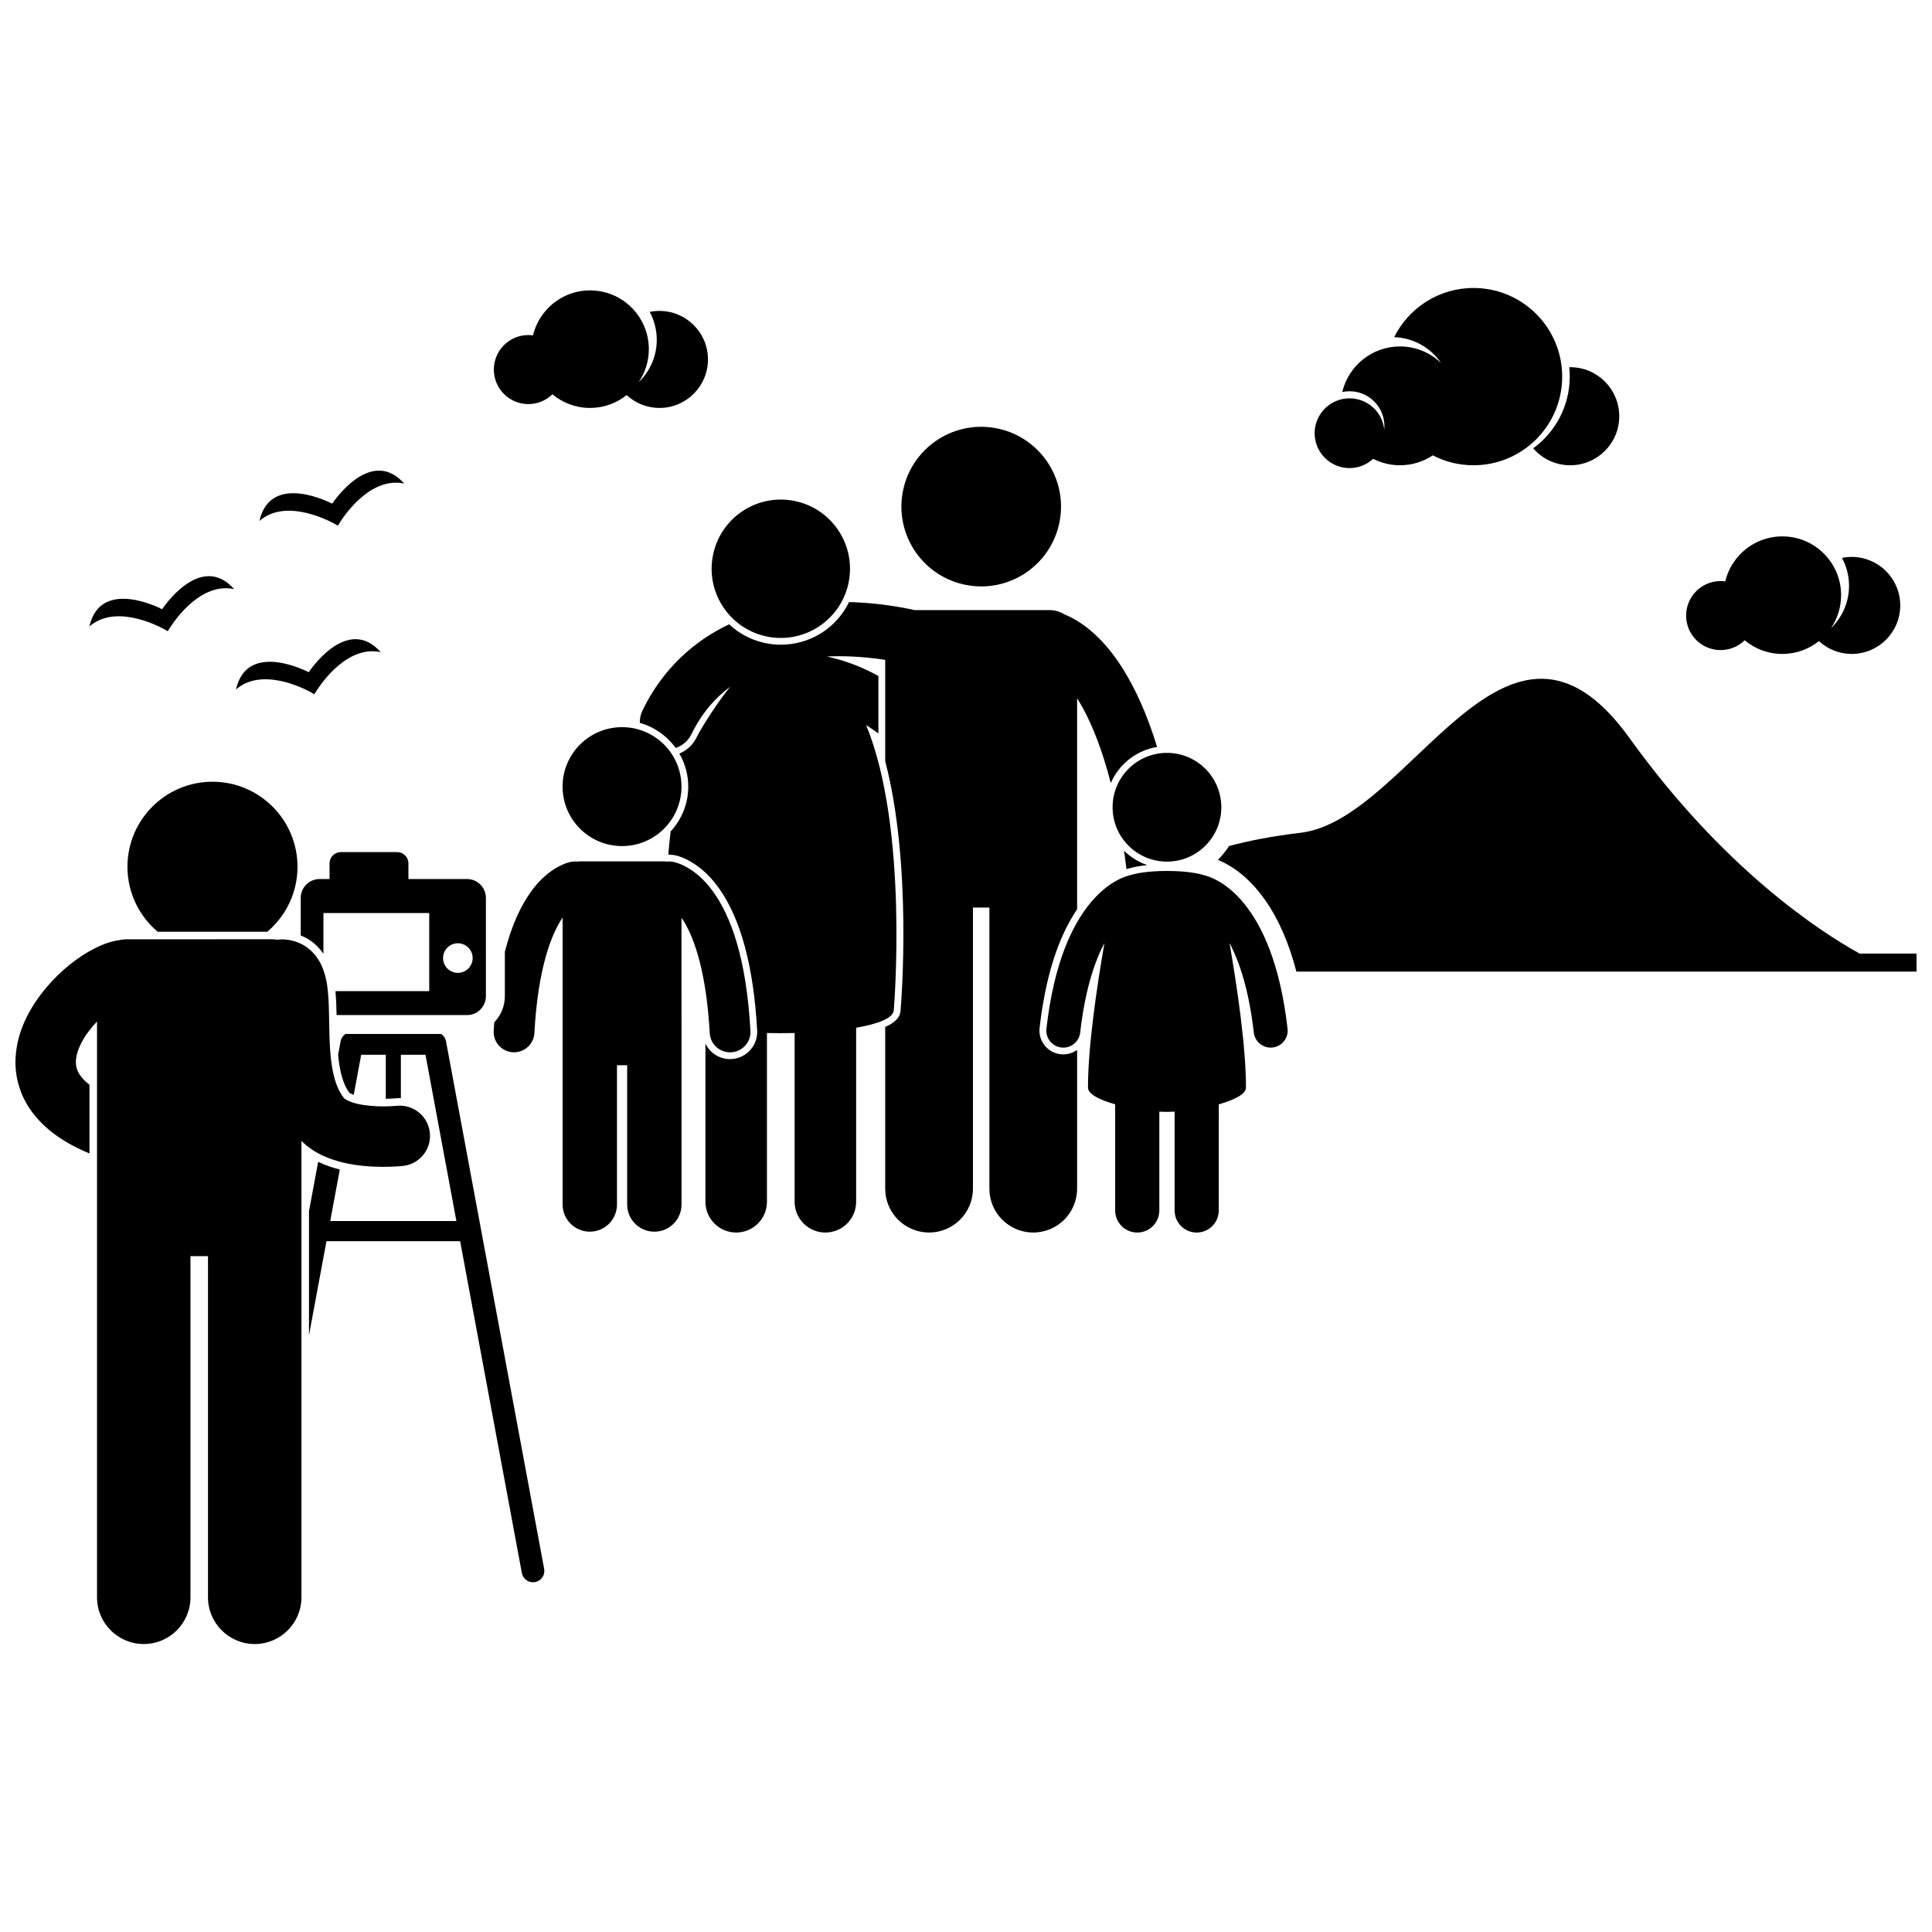 <?xml version="1.0" encoding="UTF-8"?>
<!-- Uploaded to: SVG Repo, www.svgrepo.com, Generator: SVG Repo Mixer Tools -->
<svg width="800px" height="800px" version="1.1" viewBox="144 144 512 512" xmlns="http://www.w3.org/2000/svg">
 <defs>
  <clipPath id="b">
   <path d="m466 323h185.9v79h-185.9z"/>
  </clipPath>
  <clipPath id="a">
   <path d="m148.09 392h109.91v188h-109.91z"/>
  </clipPath>
 </defs>
 <g clip-path="url(#b)">
  <path d="m636.84 396.72c-10.555-5.84-36.02-22.383-61.012-57.133-32.637-45.375-57.832 21.645-87.18 25.109-7.383 0.875-13.617 2.078-18.953 3.519-0.84 1.336-1.828 2.566-2.957 3.66 2.543 1.016 6.633 3.293 10.734 8.285 4.418 5.356 7.785 12.508 10.078 21.332h164.36v-4.777h-15.066z"/>
 </g>
 <path d="m408.83 257.66c11.375 2.648 18.449 14.016 15.801 25.391-2.648 11.379-14.02 18.453-25.395 15.801-11.375-2.648-18.453-14.016-15.801-25.395 2.648-11.375 14.016-18.449 25.395-15.797"/>
 <path d="m448.04 373.26c-2.336-0.801-4.438-2.106-6.156-3.809 0.227 1.574 0.445 3.199 0.648 4.875 1.57-0.496 3.414-0.852 5.508-1.066z"/>
 <path d="m323.07 342.22c1.758-0.598 3.289-1.852 4.164-3.648 2.758-5.606 6.266-9.613 10.297-12.59-2.879 3.453-7.367 10.27-8.898 13.383-0.98 2.012-2.621 3.519-4.598 4.344 1.492 2.578 2.359 5.562 2.359 8.754 0 4.582-1.781 8.75-4.668 11.879-0.242 2.059-0.449 4.117-0.621 6.16 0.059-0.004 0.117-0.008 0.18-0.008 0.34 0 0.676 0.023 1 0.07 2.148 0.207 7.574 2.301 12.125 8.656 5.856 8.105 9.305 20.84 10.246 37.852 0.105 1.922-0.543 3.769-1.828 5.203-1.285 1.434-3.047 2.281-4.973 2.387-0.133 0.008-0.262 0.012-0.398 0.012-2.859 0-5.352-1.68-6.508-4.129v41.941c0 4.5 3.644 8.148 8.148 8.148 4.5 0 8.152-3.648 8.152-8.148v-44.723c2.434 0.055 4.898 0.055 7.336 0v44.723c0 4.5 3.644 8.148 8.148 8.148 4.5 0 8.152-3.648 8.152-8.148v-46.121c5.957-1.031 9.984-2.621 9.984-4.766 0 0 4.051-47.891-7.34-75.441 1.086 0.695 2.195 1.438 3.352 2.266-0.055-0.145-0.105-0.285-0.16-0.426 0.02 0.016 0.043 0.031 0.062 0.043v-14.902c-1.055-0.582-2.121-1.121-3.207-1.629-3.312-1.547-6.773-2.731-10.473-3.527 1.078-0.047 2.144-0.078 3.188-0.078 2.613 0 5.074 0.141 7.289 0.344 1.879 0.176 3.566 0.395 5.008 0.617v26.863c7.102 27.07 4.328 62.926 4.078 65.938-0.031 1.832-1.359 3.305-4.078 4.481v42.863c0 6.418 5.203 11.621 11.625 11.621 6.418 0 11.625-5.203 11.625-11.621v-74.492h4.359v74.492c0 6.418 5.203 11.621 11.621 11.621s11.625-5.203 11.625-11.621v-36.777c-1.039 0.746-2.305 1.188-3.672 1.188-0.234 0-0.477-0.016-0.711-0.039-3.461-0.398-5.949-3.527-5.555-6.977 1.523-13.391 4.863-23.938 9.938-31.438v-55.918c0.508 0.812 1.027 1.676 1.559 2.641 2.484 4.566 5.098 10.98 7.367 19.832 2.156-4.988 6.754-8.672 12.277-9.57-2.723-8.891-5.863-15.59-9.055-20.68-5.906-9.504-12.246-13.18-15.512-14.445-1.125-0.719-2.461-1.141-3.898-1.141h-35.801c-1.559-0.359-4.769-1.023-9.062-1.527-2.453-0.289-5.254-0.523-8.312-0.613-3.305 6.824-10.211 11.305-18.07 11.305-1.535 0-3.074-0.18-4.582-0.527-3.543-0.824-6.641-2.559-9.125-4.879-8.988 4.25-17.516 11.574-22.949 22.812-0.52 1.066-0.746 2.199-0.723 3.309 3.883 1.09 7.215 3.473 9.512 6.656z"/>
 <path d="m355.08 276.87c9.863 2.297 15.992 12.152 13.699 22.012-2.297 9.863-12.152 15.996-22.016 13.699-9.859-2.297-15.992-12.152-13.695-22.016 2.293-9.859 12.152-15.992 22.012-13.695"/>
 <path d="m324.6 352.46c0 8.703-7.055 15.758-15.754 15.758-8.703 0-15.758-7.055-15.758-15.758s7.055-15.758 15.758-15.758c8.699 0 15.754 7.055 15.754 15.758"/>
 <path d="m324.6 405.59v-18.395c0.238 0.348 0.477 0.715 0.723 1.121 2.754 4.625 5.887 13.457 6.758 29.453 0.16 2.879 2.539 5.106 5.391 5.106 0.102 0 0.203-0.004 0.305-0.008 2.981-0.164 5.262-2.711 5.098-5.691-1.082-19.492-5.273-30.48-9.91-36.902-4.613-6.441-9.785-7.809-10.922-7.922-0.461-0.066-0.914-0.066-1.355-0.02-0.191-0.023-0.383-0.059-0.578-0.059h-22.512c-0.199 0-0.391 0.031-0.582 0.059-0.441-0.047-0.895-0.047-1.355 0.02-1.137 0.109-6.309 1.48-10.922 7.922-2.617 3.629-5.094 8.715-6.949 15.961v11.762c0 2.691-1.074 5.137-2.812 6.938-0.051 0.738-0.109 1.469-0.148 2.234-0.168 2.981 2.117 5.527 5.098 5.691 0.102 0.008 0.203 0.008 0.301 0.008 2.848 0 5.234-2.227 5.391-5.106 0.953-17.43 4.582-26.328 7.481-30.602v76.047c0 3.977 3.227 7.203 7.203 7.203 3.981 0 7.203-3.227 7.203-7.203v-36.914h2.699v36.914c0 3.977 3.227 7.203 7.203 7.203s7.203-3.227 7.203-7.203v-41.418z"/>
 <path d="m467.66 357.93c0 7.957-6.449 14.406-14.406 14.406-7.957 0-14.406-6.449-14.406-14.406 0-7.957 6.449-14.406 14.406-14.406 7.957 0 14.406 6.449 14.406 14.406"/>
 <path d="m436.69 393.91c-2.047 11.789-4.363 27.516-4.363 38.312 0 1.746 3.141 3.293 7.203 4.434v28.129c0 3.234 2.617 5.852 5.852 5.852 3.231 0 5.852-2.621 5.852-5.852v-26.188c0.715 0.043 1.395 0.062 2.023 0.062s1.312-0.023 2.027-0.062v26.188c0 3.234 2.621 5.852 5.852 5.852 3.231 0 5.852-2.621 5.852-5.852l0.004-28.129c4.062-1.141 7.203-2.688 7.203-4.434 0-10.801-2.316-26.535-4.363-38.324 2.582 4.859 5.133 12.34 6.438 23.738 0.262 2.297 2.211 3.992 4.469 3.992 0.168 0 0.34-0.008 0.512-0.027 2.469-0.281 4.246-2.516 3.965-4.981-1.98-17.375-6.809-27.457-11.609-33.277-4.309-5.25-8.531-6.844-9.898-7.215-2.039-0.68-5.309-1.316-10.445-1.316-5.125 0-8.387 0.633-10.43 1.309-1.348 0.367-5.586 1.949-9.918 7.223-4.801 5.824-9.629 15.906-11.605 33.277-0.281 2.469 1.492 4.699 3.961 4.981 0.176 0.02 0.348 0.027 0.52 0.027 2.258 0 4.207-1.691 4.469-3.992 1.301-11.402 3.848-18.863 6.434-23.727z"/>
 <path d="m234.26 419.97-0.66 3.555c0.105 1.109 0.238 2.184 0.422 3.191 0.527 3.047 1.426 5.426 2.602 6.906 0.156 0.102 0.543 0.312 1.117 0.531l1.977-10.629h6.516v11.676c1.352-0.023 2.348-0.105 2.652-0.137 0.34-0.035 0.707-0.059 1.074-0.059 0.094 0 0.188 0.012 0.277 0.012v-11.496h6.519l8.195 44.066h-33.438l2.539-13.648c-1.75-0.453-3.723-1.066-5.734-2.039l-2.43 13.066v32.863l4.633-24.898h35.422l16.359 87.938c0.27 1.445 1.527 2.453 2.949 2.453 0.184 0 0.371-0.016 0.555-0.051 1.633-0.301 2.707-1.871 2.402-3.504l-26.004-139.8c-0.152-0.832-0.645-1.52-1.309-1.953l-25.332-0.004c-0.66 0.438-1.148 1.125-1.305 1.957z"/>
 <path d="m272.77 381.96c0-2.766-2.242-5.008-5.008-5.008h-15.523v-4.133c0-1.66-1.344-3.004-3.004-3.004h-14.898c-1.66 0-3.004 1.344-3.004 3.004v4.133h-2.629c-2.766 0-5.008 2.242-5.008 5.008v9.953c1.148 0.453 2.231 1.051 3.156 1.781 1.102 0.848 2.043 1.883 2.856 3.055v-10.785h28.043v20.699h-24.855c0.078 0.848 0.133 1.684 0.184 2.504l0.016 0.238c0.051 1.195 0.078 2.402 0.102 3.598h34.566c2.766 0 5.008-2.242 5.008-5.008zm-7.43 19.859c-2.164 0-3.922-1.758-3.922-3.922 0-2.168 1.758-3.922 3.922-3.922 2.168 0 3.922 1.758 3.922 3.922 0 2.168-1.754 3.922-3.922 3.922z"/>
 <path d="m222.84 373.7c0-12.445-10.09-22.531-22.531-22.531s-22.531 10.09-22.531 22.531c0 6.91 3.113 13.09 8.012 17.223h29.043c4.894-4.133 8.008-10.312 8.008-17.223z"/>
 <g clip-path="url(#a)">
  <path d="m223.89 446.36c3.387 3.375 7.402 4.816 10.949 5.711 4.035 0.965 7.828 1.148 10.746 1.156 2.981-0.004 5.027-0.223 5.238-0.246 4.402-0.484 7.574-4.441 7.09-8.836-0.484-4.398-4.445-7.574-8.844-7.09-0.18 0.016-1.59 0.148-3.484 0.148-2.106 0.008-4.848-0.184-6.992-0.711-2.203-0.488-3.449-1.402-3.453-1.523-1.41-1.723-2.484-4.41-3.09-7.902-0.945-5.234-0.703-11.688-0.953-17.539-0.184-2.977-0.328-5.809-1.656-9.152-0.688-1.648-1.828-3.566-3.828-5.109-1.977-1.566-4.691-2.352-6.965-2.312-0.391 0-0.77 0.035-1.145 0.09-0.441-0.078-0.891-0.125-1.359-0.125l-38.684 0.004c-0.605 0-1.191 0.074-1.762 0.207-3.082 0.422-5.562 1.598-8.125 3.008-4.559 2.644-9.043 6.512-12.758 11.391-3.644 4.863-6.668 10.848-6.723 17.941-0.004 2.492 0.43 5.098 1.367 7.613 0.039 0.109 0.066 0.219 0.109 0.328v-0.004c2.008 5.199 6.109 9.68 11.703 13.051 1.945 1.176 4.094 2.246 6.441 3.223v-18.211c-1.965-1.52-2.797-2.832-3.211-3.867 0-0.004 0-0.004-0.004-0.004-0.266-0.695-0.383-1.352-0.387-2.133-0.008-1.387 0.461-3.223 1.527-5.234 0.965-1.863 2.434-3.801 4.074-5.523v152.59c0 6.84 5.547 12.383 12.383 12.383 6.84 0 12.383-5.543 12.383-12.383v-90.402h4.641v90.402c0 6.84 5.547 12.383 12.383 12.383 6.84 0 12.383-5.543 12.383-12.383v-120.93z"/>
 </g>
 <path d="m284.02 251.09c2.481 0 4.727-0.992 6.375-2.598 2.703 2.254 6.176 3.617 9.973 3.617 3.672 0 7.039-1.277 9.703-3.402 2.289 2.106 5.336 3.402 8.691 3.402 7.102 0 12.855-5.754 12.855-12.855s-5.758-12.855-12.855-12.855c-0.887 0-1.754 0.09-2.586 0.262 1.191 2.203 1.871 4.723 1.871 7.402 0 4.418-1.848 8.395-4.797 11.227 1.699-2.496 2.695-5.508 2.695-8.758 0-8.602-6.973-15.574-15.574-15.574-4.188 0-7.984 1.66-10.781 4.352-2.109 2.027-3.641 4.637-4.348 7.574-0.402-0.055-0.805-0.09-1.223-0.09-5.051 0-9.148 4.098-9.148 9.148 0 5.055 4.098 9.148 9.148 9.148z"/>
 <path d="m599.98 316.28c2.481 0 4.731-0.992 6.379-2.598 2.699 2.254 6.176 3.617 9.973 3.617 3.672 0 7.043-1.277 9.703-3.402 2.289 2.106 5.336 3.402 8.691 3.402 7.102 0 12.855-5.754 12.855-12.855 0-7.102-5.758-12.855-12.855-12.855-0.887 0-1.75 0.09-2.586 0.262 1.191 2.203 1.871 4.723 1.871 7.402 0 4.418-1.848 8.395-4.797 11.227 1.699-2.496 2.695-5.508 2.695-8.758 0-8.602-6.973-15.574-15.574-15.574-4.188 0-7.984 1.66-10.781 4.352-2.109 2.027-3.641 4.637-4.348 7.574-0.402-0.055-0.809-0.09-1.223-0.09-5.051 0-9.145 4.098-9.145 9.148-0.004 5.055 4.09 9.148 9.141 9.148z"/>
 <path d="m550.31 262.81c2.383 2.746 5.891 4.492 9.812 4.492 7.18 0 13-5.82 13-12.996 0-7.176-5.82-12.996-13-12.996-0.086 0-0.172 0.012-0.258 0.012 0.086 0.816 0.133 1.645 0.133 2.484-0.004 7.812-3.82 14.73-9.688 19.004z"/>
 <path d="m501.64 268.05c2.418 0 4.613-0.938 6.262-2.457 2.137 1.086 4.547 1.707 7.106 1.707 3.219 0 6.207-0.969 8.703-2.625 3.231 1.676 6.898 2.625 10.789 2.625 0.336 0 0.668-0.012 1-0.023 12.512-0.523 22.496-10.828 22.496-23.469 0-12.637-9.984-22.941-22.496-23.469-0.328-0.012-0.66-0.023-1-0.023-9.211 0-17.18 5.305-21.031 13.027 5.168 0.191 9.707 2.856 12.438 6.863-2.832-2.719-6.664-4.394-10.898-4.394-7.43 0-13.645 5.152-15.297 12.078 0.621-0.133 1.266-0.203 1.93-0.203 5.109 0 9.246 4.141 9.246 9.246 0 0.316-0.016 0.629-0.047 0.938-0.469-4.668-4.41-8.309-9.199-8.309-4.789 0-8.73 3.641-9.203 8.309-0.031 0.309-0.047 0.621-0.047 0.938 0.004 5.106 4.144 9.242 9.25 9.242z"/>
 <path d="m188.47 311.28c2.215-3.781 9.137-12.988 17.582-11.156-8.988-10.117-19.086 5.328-19.086 5.328s-16.309-8.629-19.281 4.574c6.508-5.691 17.02-0.98 20.785 1.254z"/>
 <path d="m227.32 327.98c2.215-3.781 9.137-12.988 17.582-11.156-8.988-10.117-19.086 5.324-19.086 5.324s-16.312-8.629-19.281 4.574c6.508-5.691 17.02-0.98 20.785 1.258z"/>
 <path d="m233.54 283.31c2.211-3.781 9.137-12.988 17.582-11.156-8.988-10.117-19.086 5.324-19.086 5.324s-16.312-8.629-19.281 4.574c6.504-5.688 17.016-0.98 20.785 1.258z"/>
</svg>